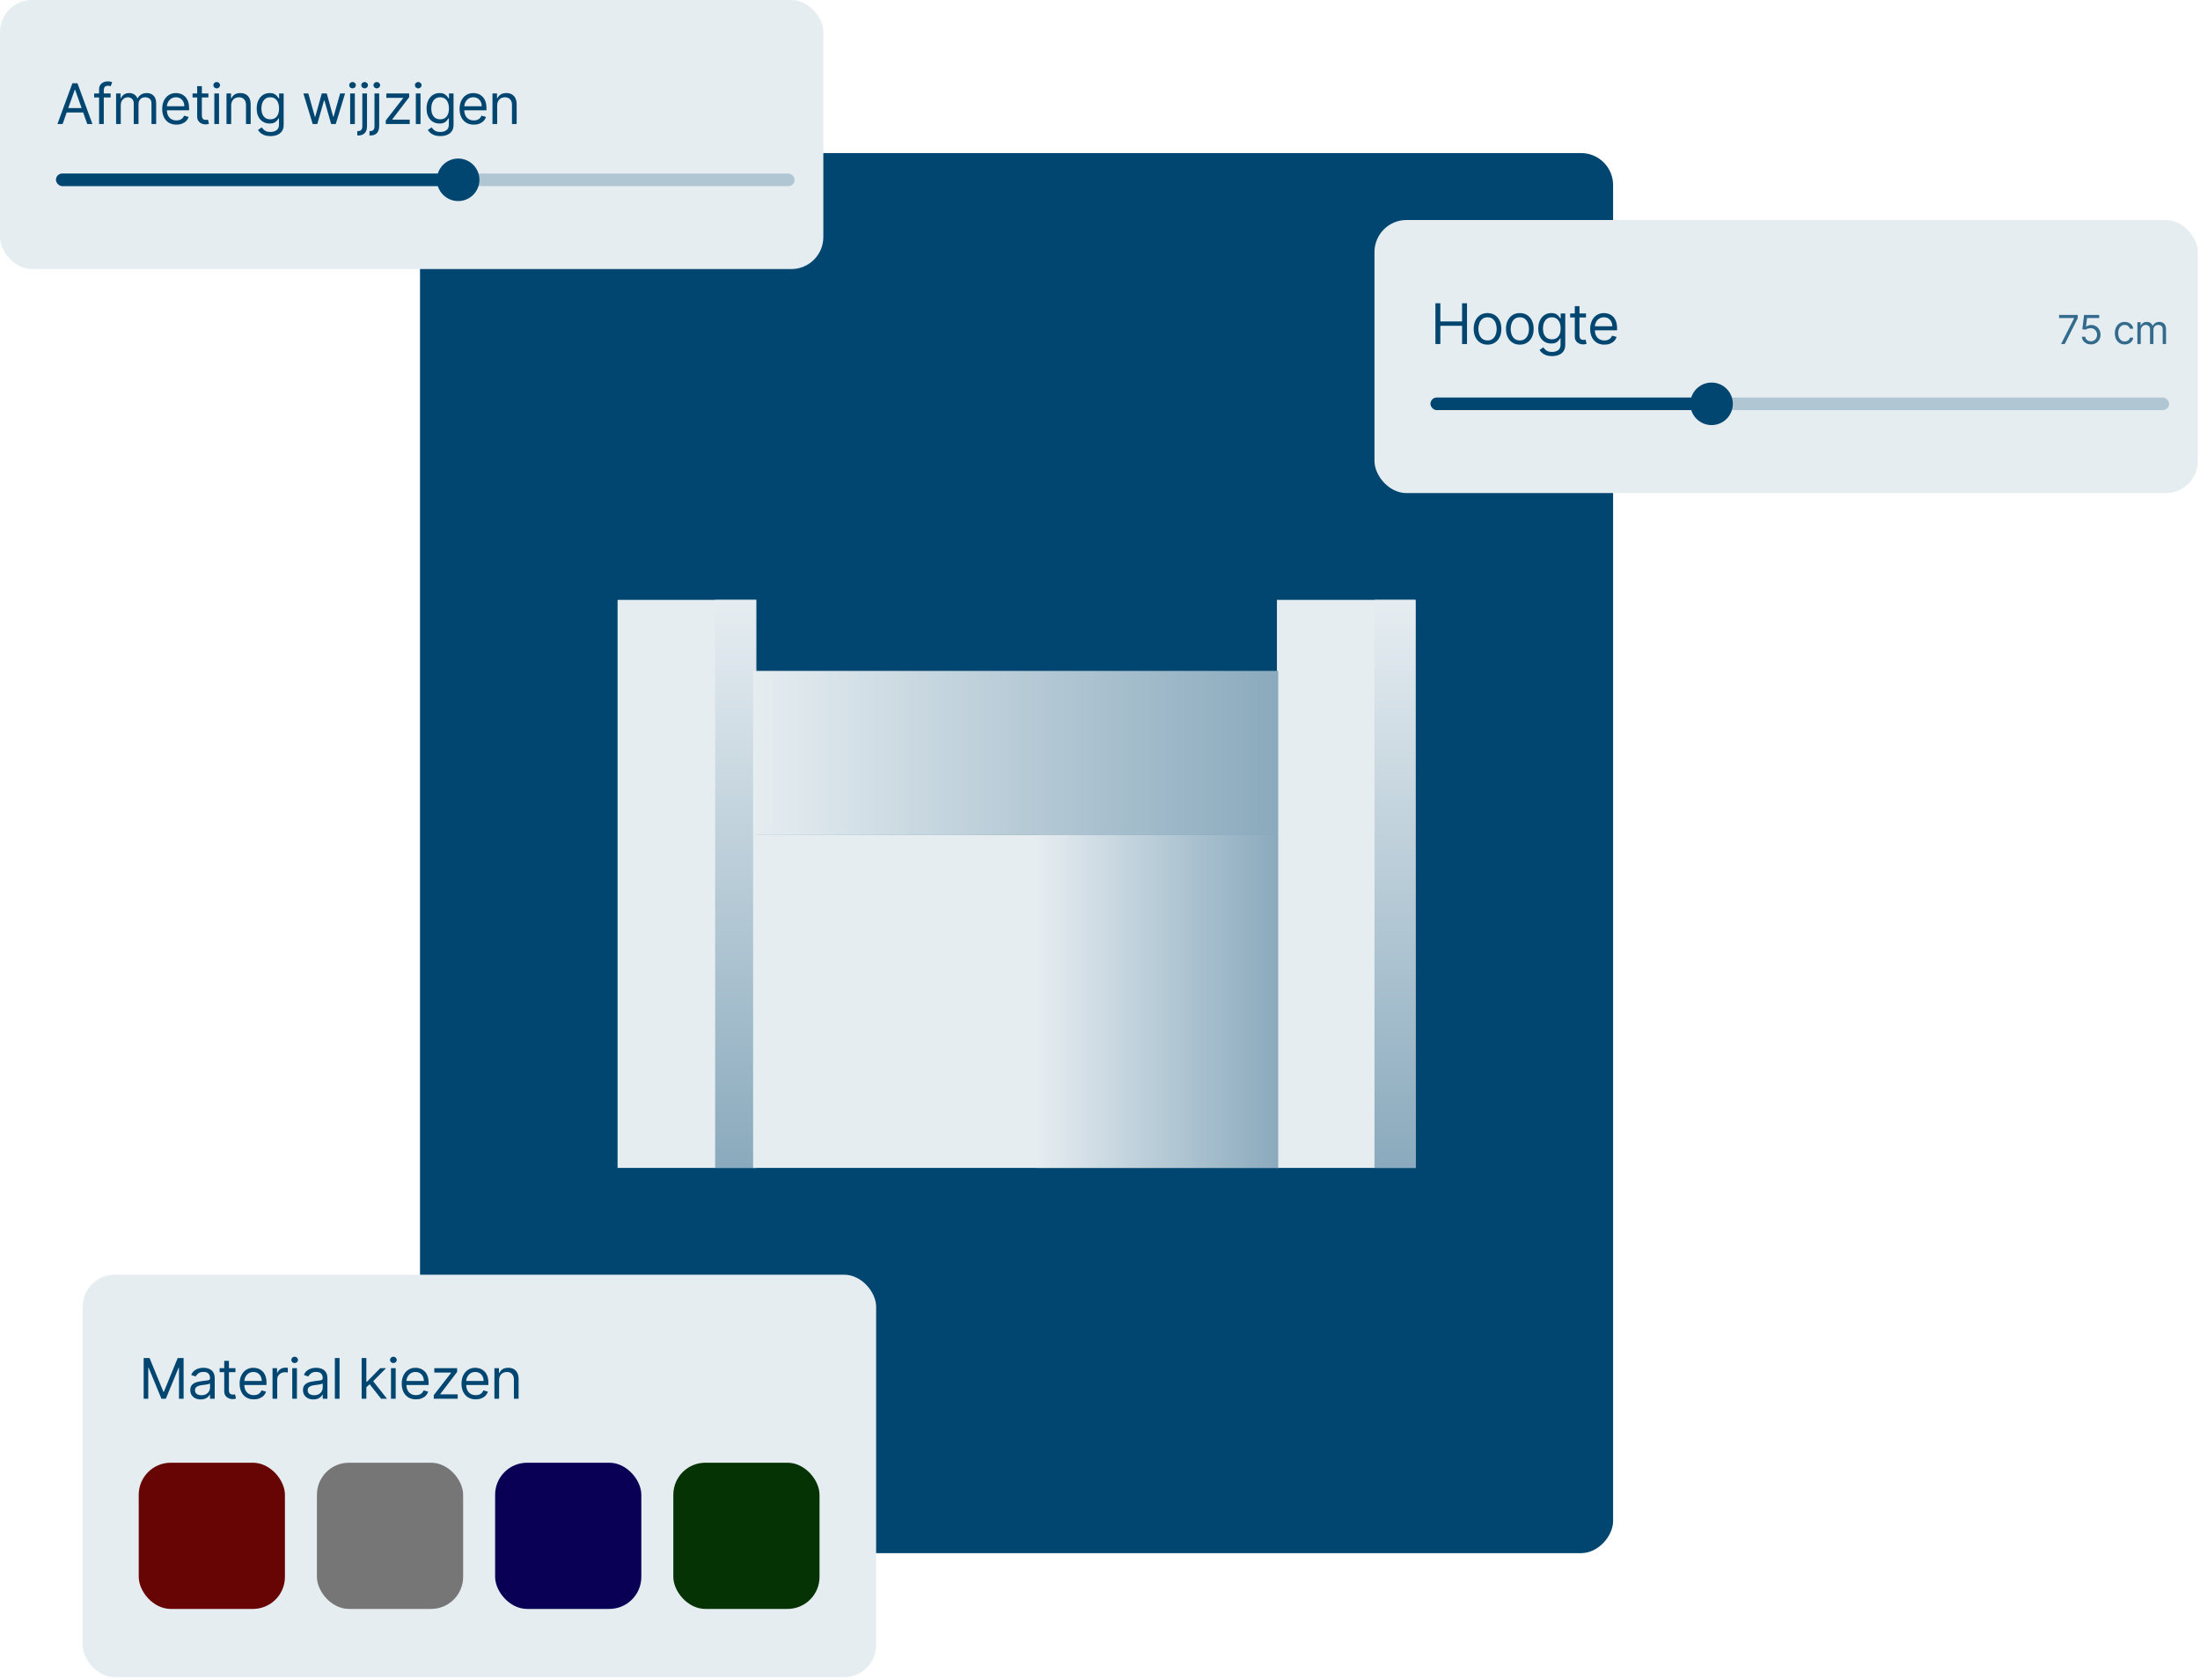 <svg xmlns="http://www.w3.org/2000/svg" width="550" height="420" viewBox="0 0 550 420" fill="none"><rect width="298.276" height="350" rx="8" transform="matrix(-1 0 0 1 403.276 38.265)" fill="#004670"></rect><rect x="20.683" y="318.663" width="198.349" height="100.602" rx="8" fill="#E6EDF1"></rect><path d="M35.916 339.482H37.387L40.848 347.933H40.967L44.427 339.482H45.899V349.663H44.745V341.928H44.646L41.464 349.663H40.35L37.169 341.928H37.069V349.663H35.916V339.482ZM50.179 349.842C49.695 349.842 49.256 349.751 48.861 349.569C48.467 349.383 48.154 349.116 47.922 348.768C47.69 348.417 47.574 347.993 47.574 347.496C47.574 347.058 47.66 346.704 47.832 346.432C48.005 346.157 48.235 345.941 48.523 345.785C48.812 345.63 49.13 345.514 49.478 345.437C49.829 345.358 50.182 345.295 50.537 345.249C51.001 345.189 51.377 345.144 51.666 345.114C51.957 345.081 52.169 345.026 52.302 344.95C52.438 344.874 52.506 344.741 52.506 344.553V344.513C52.506 344.022 52.371 343.641 52.103 343.369C51.838 343.098 51.435 342.962 50.895 342.962C50.335 342.962 49.896 343.084 49.577 343.33C49.259 343.575 49.035 343.837 48.906 344.115L47.793 343.717C47.992 343.253 48.257 342.892 48.588 342.634C48.923 342.372 49.287 342.189 49.682 342.087C50.08 341.981 50.471 341.928 50.855 341.928C51.1 341.928 51.382 341.957 51.7 342.017C52.022 342.073 52.332 342.191 52.63 342.37C52.932 342.549 53.182 342.819 53.381 343.18C53.58 343.542 53.679 344.026 53.679 344.632V349.663H52.506V348.629H52.446C52.367 348.795 52.234 348.972 52.048 349.161C51.863 349.35 51.616 349.511 51.307 349.643C50.999 349.776 50.623 349.842 50.179 349.842ZM50.358 348.788C50.822 348.788 51.213 348.697 51.531 348.515C51.853 348.333 52.095 348.097 52.257 347.809C52.423 347.521 52.506 347.217 52.506 346.899V345.825C52.456 345.885 52.347 345.94 52.178 345.989C52.012 346.036 51.82 346.077 51.601 346.114C51.385 346.147 51.175 346.177 50.969 346.203C50.767 346.226 50.603 346.246 50.477 346.263C50.172 346.303 49.887 346.367 49.622 346.457C49.36 346.543 49.148 346.674 48.986 346.849C48.827 347.022 48.747 347.257 48.747 347.555C48.747 347.963 48.898 348.271 49.2 348.48C49.505 348.686 49.891 348.788 50.358 348.788ZM58.861 342.027V343.021H54.904V342.027H58.861ZM56.057 340.197H57.231V347.476C57.231 347.807 57.279 348.056 57.375 348.222C57.474 348.384 57.6 348.493 57.753 348.55C57.909 348.603 58.073 348.629 58.245 348.629C58.374 348.629 58.48 348.623 58.563 348.609C58.646 348.593 58.712 348.58 58.762 348.57L59.001 349.624C58.921 349.653 58.81 349.683 58.668 349.713C58.525 349.746 58.344 349.763 58.126 349.763C57.794 349.763 57.469 349.692 57.151 349.549C56.836 349.406 56.575 349.189 56.366 348.898C56.16 348.606 56.057 348.238 56.057 347.794V340.197ZM63.466 349.822C62.73 349.822 62.096 349.66 61.562 349.335C61.032 349.007 60.622 348.55 60.334 347.963C60.049 347.373 59.906 346.687 59.906 345.905C59.906 345.123 60.049 344.433 60.334 343.837C60.622 343.237 61.023 342.769 61.537 342.435C62.054 342.097 62.657 341.928 63.347 341.928C63.745 341.928 64.137 341.994 64.525 342.126C64.913 342.259 65.266 342.474 65.584 342.773C65.902 343.068 66.156 343.459 66.345 343.946C66.534 344.433 66.628 345.033 66.628 345.746V346.243H60.742V345.229H65.435C65.435 344.798 65.349 344.413 65.176 344.075C65.007 343.737 64.765 343.47 64.451 343.275C64.139 343.079 63.771 342.982 63.347 342.982C62.879 342.982 62.475 343.098 62.134 343.33C61.796 343.558 61.535 343.857 61.353 344.224C61.171 344.592 61.08 344.987 61.08 345.408V346.084C61.08 346.66 61.179 347.149 61.378 347.55C61.58 347.948 61.86 348.251 62.218 348.46C62.576 348.666 62.992 348.768 63.466 348.768C63.774 348.768 64.053 348.725 64.301 348.639C64.553 348.55 64.77 348.417 64.953 348.241C65.135 348.062 65.276 347.84 65.375 347.575L66.509 347.893C66.389 348.278 66.189 348.616 65.907 348.908C65.625 349.196 65.277 349.421 64.863 349.584C64.449 349.743 63.983 349.822 63.466 349.822ZM68.133 349.663V342.027H69.266V343.18H69.346C69.485 342.803 69.737 342.496 70.102 342.261C70.466 342.025 70.877 341.908 71.335 341.908C71.421 341.908 71.528 341.909 71.658 341.913C71.787 341.916 71.885 341.921 71.951 341.928V343.121C71.911 343.111 71.82 343.096 71.678 343.076C71.538 343.053 71.391 343.041 71.235 343.041C70.864 343.041 70.532 343.119 70.241 343.275C69.952 343.427 69.724 343.639 69.555 343.911C69.389 344.18 69.306 344.486 69.306 344.831V349.663H68.133ZM73.062 349.663V342.027H74.235V349.663H73.062ZM73.658 340.754C73.43 340.754 73.233 340.676 73.067 340.521C72.904 340.365 72.823 340.178 72.823 339.959C72.823 339.74 72.904 339.553 73.067 339.397C73.233 339.241 73.43 339.163 73.658 339.163C73.887 339.163 74.083 339.241 74.245 339.397C74.411 339.553 74.494 339.74 74.494 339.959C74.494 340.178 74.411 340.365 74.245 340.521C74.083 340.676 73.887 340.754 73.658 340.754ZM78.351 349.842C77.867 349.842 77.428 349.751 77.034 349.569C76.639 349.383 76.326 349.116 76.094 348.768C75.862 348.417 75.746 347.993 75.746 347.496C75.746 347.058 75.832 346.704 76.005 346.432C76.177 346.157 76.407 345.941 76.696 345.785C76.984 345.63 77.302 345.514 77.65 345.437C78.002 345.358 78.355 345.295 78.709 345.249C79.173 345.189 79.549 345.144 79.838 345.114C80.129 345.081 80.341 345.026 80.474 344.95C80.61 344.874 80.678 344.741 80.678 344.553V344.513C80.678 344.022 80.544 343.641 80.275 343.369C80.01 343.098 79.607 342.962 79.067 342.962C78.507 342.962 78.068 343.084 77.75 343.33C77.431 343.575 77.208 343.837 77.079 344.115L75.965 343.717C76.164 343.253 76.429 342.892 76.76 342.634C77.095 342.372 77.46 342.189 77.854 342.087C78.252 341.981 78.643 341.928 79.027 341.928C79.273 341.928 79.554 341.957 79.873 342.017C80.194 342.073 80.504 342.191 80.802 342.37C81.104 342.549 81.354 342.819 81.553 343.18C81.752 343.542 81.851 344.026 81.851 344.632V349.663H80.678V348.629H80.618C80.539 348.795 80.406 348.972 80.221 349.161C80.035 349.35 79.788 349.511 79.48 349.643C79.171 349.776 78.795 349.842 78.351 349.842ZM78.53 348.788C78.994 348.788 79.385 348.697 79.704 348.515C80.025 348.333 80.267 348.097 80.429 347.809C80.595 347.521 80.678 347.217 80.678 346.899V345.825C80.628 345.885 80.519 345.94 80.35 345.989C80.184 346.036 79.992 346.077 79.773 346.114C79.558 346.147 79.347 346.177 79.142 346.203C78.939 346.226 78.775 346.246 78.65 346.263C78.345 346.303 78.06 346.367 77.794 346.457C77.533 346.543 77.32 346.674 77.158 346.849C76.999 347.022 76.919 347.257 76.919 347.555C76.919 347.963 77.07 348.271 77.372 348.48C77.677 348.686 78.063 348.788 78.53 348.788ZM84.886 339.482V349.663H83.713V339.482H84.886ZM91.506 346.879L91.486 345.428H91.725L95.066 342.027H96.518L92.958 345.626H92.859L91.506 346.879ZM90.412 349.663V339.482H91.586V349.663H90.412ZM95.265 349.663L92.282 345.885L93.117 345.07L96.756 349.663H95.265ZM97.748 349.663V342.027H98.921V349.663H97.748ZM98.344 340.754C98.116 340.754 97.918 340.676 97.753 340.521C97.59 340.365 97.509 340.178 97.509 339.959C97.509 339.74 97.59 339.553 97.753 339.397C97.918 339.241 98.116 339.163 98.344 339.163C98.573 339.163 98.769 339.241 98.931 339.397C99.097 339.553 99.18 339.74 99.18 339.959C99.18 340.178 99.097 340.365 98.931 340.521C98.769 340.676 98.573 340.754 98.344 340.754ZM103.992 349.822C103.256 349.822 102.621 349.66 102.088 349.335C101.557 349.007 101.148 348.55 100.86 347.963C100.575 347.373 100.432 346.687 100.432 345.905C100.432 345.123 100.575 344.433 100.86 343.837C101.148 343.237 101.549 342.769 102.063 342.435C102.58 342.097 103.183 341.928 103.872 341.928C104.27 341.928 104.663 341.994 105.051 342.126C105.438 342.259 105.791 342.474 106.11 342.773C106.428 343.068 106.681 343.459 106.87 343.946C107.059 344.433 107.154 345.033 107.154 345.746V346.243H101.267V345.229H105.96C105.96 344.798 105.874 344.413 105.702 344.075C105.533 343.737 105.291 343.47 104.976 343.275C104.665 343.079 104.297 342.982 103.872 342.982C103.405 342.982 103.001 343.098 102.659 343.33C102.321 343.558 102.061 343.857 101.879 344.224C101.696 344.592 101.605 344.987 101.605 345.408V346.084C101.605 346.66 101.705 347.149 101.904 347.55C102.106 347.948 102.386 348.251 102.744 348.46C103.102 348.666 103.518 348.768 103.992 348.768C104.3 348.768 104.578 348.725 104.827 348.639C105.079 348.55 105.296 348.417 105.478 348.241C105.661 348.062 105.801 347.84 105.901 347.575L107.034 347.893C106.915 348.278 106.714 348.616 106.433 348.908C106.151 349.196 105.803 349.421 105.389 349.584C104.974 349.743 104.509 349.822 103.992 349.822ZM108.44 349.663V348.768L112.775 343.2V343.121H108.579V342.027H114.286V342.962L110.07 348.49V348.57H114.425V349.663H108.44ZM118.936 349.822C118.2 349.822 117.565 349.66 117.031 349.335C116.501 349.007 116.092 348.55 115.804 347.963C115.518 347.373 115.376 346.687 115.376 345.905C115.376 345.123 115.518 344.433 115.804 343.837C116.092 343.237 116.493 342.769 117.007 342.435C117.524 342.097 118.127 341.928 118.816 341.928C119.214 341.928 119.607 341.994 119.995 342.126C120.382 342.259 120.735 342.474 121.054 342.773C121.372 343.068 121.625 343.459 121.814 343.946C122.003 344.433 122.098 345.033 122.098 345.746V346.243H116.211V345.229H120.904C120.904 344.798 120.818 344.413 120.646 344.075C120.477 343.737 120.235 343.47 119.92 343.275C119.608 343.079 119.241 342.982 118.816 342.982C118.349 342.982 117.945 343.098 117.603 343.33C117.265 343.558 117.005 343.857 116.823 344.224C116.64 344.592 116.549 344.987 116.549 345.408V346.084C116.549 346.66 116.649 347.149 116.848 347.55C117.05 347.948 117.33 348.251 117.688 348.46C118.046 348.666 118.462 348.768 118.936 348.768C119.244 348.768 119.522 348.725 119.771 348.639C120.023 348.55 120.24 348.417 120.422 348.241C120.604 348.062 120.745 347.84 120.845 347.575L121.978 347.893C121.859 348.278 121.658 348.616 121.377 348.908C121.095 349.196 120.747 349.421 120.333 349.584C119.918 349.743 119.453 349.822 118.936 349.822ZM124.776 345.07V349.663H123.602V342.027H124.736V343.22H124.835C125.014 342.832 125.286 342.521 125.651 342.285C126.015 342.047 126.486 341.928 127.063 341.928C127.58 341.928 128.032 342.034 128.42 342.246C128.808 342.455 129.109 342.773 129.325 343.2C129.54 343.625 129.648 344.161 129.648 344.811V349.663H128.475V344.891C128.475 344.291 128.319 343.823 128.007 343.489C127.696 343.151 127.268 342.982 126.725 342.982C126.35 342.982 126.015 343.063 125.72 343.225C125.429 343.388 125.198 343.625 125.029 343.936C124.86 344.248 124.776 344.625 124.776 345.07Z" fill="#004670"></path><rect x="34.683" y="365.663" width="36.549" height="36.549" rx="8" fill="#670505"></rect><rect x="79.232" y="365.663" width="36.549" height="36.549" rx="8" fill="#767676"></rect><rect x="123.781" y="365.663" width="36.549" height="36.549" rx="8" fill="#090056"></rect><rect x="168.331" y="365.663" width="36.549" height="36.549" rx="8" fill="#063303"></rect><rect width="205.833" height="67.265" rx="8" fill="#E6EDF1"></rect><path d="M15.651 31H14.358L18.097 20.818H19.369L23.108 31H21.815L18.773 22.429H18.693L15.651 31ZM16.128 27.023H21.338V28.116H16.128V27.023ZM27.655 23.364V24.358H23.539V23.364H27.655ZM24.772 31V22.31C24.772 21.872 24.875 21.508 25.08 21.216C25.286 20.924 25.552 20.706 25.881 20.56C26.209 20.414 26.555 20.341 26.92 20.341C27.208 20.341 27.443 20.364 27.625 20.41C27.808 20.457 27.944 20.5 28.033 20.54L27.695 21.554C27.636 21.534 27.553 21.509 27.447 21.479C27.344 21.45 27.208 21.435 27.039 21.435C26.651 21.435 26.371 21.532 26.199 21.728C26.03 21.924 25.945 22.21 25.945 22.588V31H24.772ZM29.02 31V23.364H30.153V24.557H30.253C30.412 24.149 30.669 23.833 31.023 23.607C31.378 23.379 31.804 23.264 32.301 23.264C32.805 23.264 33.224 23.379 33.559 23.607C33.897 23.833 34.16 24.149 34.349 24.557H34.429C34.624 24.162 34.918 23.849 35.309 23.617C35.7 23.382 36.169 23.264 36.716 23.264C37.398 23.264 37.957 23.478 38.391 23.905C38.825 24.33 39.042 24.991 39.042 25.889V31H37.869V25.889C37.869 25.326 37.715 24.923 37.407 24.681C37.099 24.439 36.736 24.318 36.318 24.318C35.781 24.318 35.365 24.481 35.07 24.805C34.775 25.127 34.628 25.535 34.628 26.028V31H33.434V25.77C33.434 25.336 33.294 24.986 33.012 24.721C32.73 24.452 32.367 24.318 31.923 24.318C31.618 24.318 31.333 24.399 31.068 24.562C30.806 24.724 30.594 24.95 30.432 25.238C30.273 25.523 30.193 25.853 30.193 26.227V31H29.02ZM44.109 31.159C43.374 31.159 42.739 30.997 42.205 30.672C41.675 30.344 41.266 29.886 40.977 29.3C40.692 28.71 40.55 28.024 40.55 27.241C40.55 26.459 40.692 25.77 40.977 25.173C41.266 24.573 41.667 24.106 42.18 23.771C42.697 23.433 43.301 23.264 43.99 23.264C44.388 23.264 44.781 23.331 45.168 23.463C45.556 23.596 45.909 23.811 46.227 24.109C46.545 24.404 46.799 24.796 46.988 25.283C47.177 25.77 47.271 26.37 47.271 27.082V27.579H41.385V26.565H46.078C46.078 26.134 45.992 25.75 45.82 25.412C45.651 25.074 45.409 24.807 45.094 24.611C44.782 24.416 44.414 24.318 43.99 24.318C43.523 24.318 43.118 24.434 42.777 24.666C42.439 24.895 42.179 25.193 41.996 25.561C41.814 25.929 41.723 26.323 41.723 26.744V27.421C41.723 27.997 41.822 28.486 42.021 28.887C42.224 29.285 42.504 29.588 42.861 29.797C43.219 30.002 43.635 30.105 44.109 30.105C44.418 30.105 44.696 30.062 44.945 29.976C45.197 29.886 45.414 29.754 45.596 29.578C45.778 29.399 45.919 29.177 46.019 28.912L47.152 29.23C47.033 29.615 46.832 29.953 46.55 30.244C46.269 30.533 45.921 30.758 45.506 30.921C45.092 31.079 44.626 31.159 44.109 31.159ZM52.097 23.364V24.358H48.14V23.364H52.097ZM49.293 21.534H50.467V28.812C50.467 29.144 50.514 29.392 50.611 29.558C50.71 29.721 50.836 29.83 50.989 29.886C51.144 29.939 51.308 29.966 51.481 29.966C51.61 29.966 51.716 29.959 51.799 29.946C51.882 29.93 51.948 29.916 51.998 29.906L52.236 30.96C52.157 30.99 52.046 31.02 51.903 31.05C51.761 31.083 51.58 31.099 51.361 31.099C51.03 31.099 50.705 31.028 50.387 30.886C50.072 30.743 49.81 30.526 49.601 30.234C49.396 29.943 49.293 29.575 49.293 29.131V21.534ZM53.582 31V23.364H54.755V31H53.582ZM54.179 22.091C53.95 22.091 53.753 22.013 53.587 21.857C53.425 21.701 53.343 21.514 53.343 21.296C53.343 21.077 53.425 20.889 53.587 20.734C53.753 20.578 53.95 20.5 54.179 20.5C54.407 20.5 54.603 20.578 54.765 20.734C54.931 20.889 55.014 21.077 55.014 21.296C55.014 21.514 54.931 21.701 54.765 21.857C54.603 22.013 54.407 22.091 54.179 22.091ZM57.798 26.406V31H56.624V23.364H57.758V24.557H57.857C58.036 24.169 58.308 23.858 58.673 23.622C59.037 23.384 59.508 23.264 60.085 23.264C60.602 23.264 61.054 23.37 61.442 23.582C61.83 23.791 62.131 24.109 62.347 24.537C62.562 24.961 62.67 25.498 62.67 26.148V31H61.496V26.227C61.496 25.627 61.341 25.16 61.029 24.825C60.718 24.487 60.29 24.318 59.746 24.318C59.372 24.318 59.037 24.399 58.742 24.562C58.451 24.724 58.22 24.961 58.051 25.273C57.882 25.584 57.798 25.962 57.798 26.406ZM67.616 34.023C67.049 34.023 66.562 33.95 66.154 33.804C65.747 33.661 65.407 33.472 65.135 33.237C64.867 33.005 64.653 32.757 64.494 32.492L65.429 31.835C65.535 31.974 65.669 32.133 65.831 32.312C65.994 32.495 66.216 32.652 66.498 32.785C66.783 32.921 67.156 32.989 67.616 32.989C68.233 32.989 68.741 32.84 69.142 32.541C69.543 32.243 69.744 31.776 69.744 31.139V29.588H69.645C69.558 29.727 69.436 29.9 69.277 30.105C69.121 30.307 68.895 30.488 68.6 30.647C68.309 30.803 67.915 30.881 67.417 30.881C66.801 30.881 66.247 30.735 65.757 30.443C65.27 30.151 64.883 29.727 64.598 29.171C64.317 28.614 64.176 27.938 64.176 27.142C64.176 26.36 64.313 25.679 64.588 25.099C64.864 24.515 65.246 24.065 65.737 23.746C66.227 23.425 66.794 23.264 67.437 23.264C67.934 23.264 68.329 23.347 68.62 23.513C68.915 23.675 69.141 23.861 69.297 24.07C69.456 24.275 69.578 24.444 69.665 24.577H69.784V23.364H70.917V31.219C70.917 31.875 70.768 32.409 70.47 32.82C70.175 33.234 69.777 33.537 69.277 33.729C68.779 33.925 68.226 34.023 67.616 34.023ZM67.576 29.827C68.047 29.827 68.445 29.719 68.77 29.504C69.094 29.288 69.341 28.978 69.51 28.574C69.679 28.169 69.764 27.686 69.764 27.122C69.764 26.572 69.681 26.086 69.515 25.666C69.35 25.245 69.104 24.915 68.779 24.676C68.455 24.438 68.054 24.318 67.576 24.318C67.079 24.318 66.665 24.444 66.334 24.696C66.005 24.948 65.758 25.286 65.593 25.71C65.43 26.134 65.349 26.605 65.349 27.122C65.349 27.652 65.432 28.121 65.598 28.529C65.767 28.933 66.015 29.252 66.343 29.484C66.675 29.712 67.086 29.827 67.576 29.827ZM78.173 31L75.846 23.364H77.079L78.73 29.21H78.809L80.44 23.364H81.692L83.303 29.19H83.383L85.033 23.364H86.266L83.94 31H82.786L81.116 25.134H80.996L79.326 31H78.173ZM87.537 31V23.364H88.711V31H87.537ZM88.134 22.091C87.905 22.091 87.708 22.013 87.543 21.857C87.38 21.701 87.299 21.514 87.299 21.296C87.299 21.077 87.38 20.889 87.543 20.734C87.708 20.578 87.905 20.5 88.134 20.5C88.363 20.5 88.558 20.578 88.721 20.734C88.886 20.889 88.969 21.077 88.969 21.296C88.969 21.514 88.886 21.701 88.721 21.857C88.558 22.013 88.363 22.091 88.134 22.091ZM90.58 23.364H91.753V31.557C91.753 32.028 91.672 32.435 91.51 32.78C91.35 33.124 91.108 33.391 90.784 33.58C90.462 33.769 90.056 33.864 89.566 33.864C89.526 33.864 89.486 33.864 89.446 33.864C89.406 33.864 89.367 33.864 89.327 33.864V32.77C89.367 32.77 89.403 32.77 89.436 32.77C89.469 32.77 89.506 32.77 89.546 32.77C89.904 32.77 90.165 32.664 90.331 32.452C90.497 32.243 90.58 31.945 90.58 31.557V23.364ZM91.156 22.091C90.928 22.091 90.731 22.013 90.565 21.857C90.403 21.701 90.321 21.514 90.321 21.296C90.321 21.077 90.403 20.889 90.565 20.734C90.731 20.578 90.928 20.5 91.156 20.5C91.385 20.5 91.581 20.578 91.743 20.734C91.909 20.889 91.992 21.077 91.992 21.296C91.992 21.514 91.909 21.701 91.743 21.857C91.581 22.013 91.385 22.091 91.156 22.091ZM93.622 23.364H94.795V31.557C94.795 32.028 94.714 32.435 94.552 32.78C94.393 33.124 94.151 33.391 93.826 33.58C93.504 33.769 93.098 33.864 92.608 33.864C92.568 33.864 92.528 33.864 92.489 33.864C92.449 33.864 92.409 33.864 92.369 33.864V32.77C92.409 32.77 92.445 32.77 92.479 32.77C92.512 32.77 92.548 32.77 92.588 32.77C92.946 32.77 93.208 32.664 93.374 32.452C93.539 32.243 93.622 31.945 93.622 31.557V23.364ZM94.199 22.091C93.97 22.091 93.773 22.013 93.607 21.857C93.445 21.701 93.364 21.514 93.364 21.296C93.364 21.077 93.445 20.889 93.607 20.734C93.773 20.578 93.97 20.5 94.199 20.5C94.427 20.5 94.623 20.578 94.785 20.734C94.951 20.889 95.034 21.077 95.034 21.296C95.034 21.514 94.951 21.701 94.785 21.857C94.623 22.013 94.427 22.091 94.199 22.091ZM96.446 31V30.105L100.781 24.537V24.457H96.585V23.364H102.292V24.298L98.076 29.827V29.906H102.431V31H96.446ZM103.959 31V23.364H105.132V31H103.959ZM104.555 22.091C104.326 22.091 104.129 22.013 103.964 21.857C103.801 21.701 103.72 21.514 103.72 21.296C103.72 21.077 103.801 20.889 103.964 20.734C104.129 20.578 104.326 20.5 104.555 20.5C104.784 20.5 104.979 20.578 105.142 20.734C105.308 20.889 105.39 21.077 105.39 21.296C105.39 21.514 105.308 21.701 105.142 21.857C104.979 22.013 104.784 22.091 104.555 22.091ZM110.083 34.023C109.516 34.023 109.029 33.95 108.622 33.804C108.214 33.661 107.874 33.472 107.602 33.237C107.334 33.005 107.12 32.757 106.961 32.492L107.896 31.835C108.002 31.974 108.136 32.133 108.298 32.312C108.461 32.495 108.683 32.652 108.965 32.785C109.25 32.921 109.623 32.989 110.083 32.989C110.7 32.989 111.208 32.84 111.609 32.541C112.011 32.243 112.211 31.776 112.211 31.139V29.588H112.112C112.025 29.727 111.903 29.9 111.744 30.105C111.588 30.307 111.363 30.488 111.068 30.647C110.776 30.803 110.382 30.881 109.884 30.881C109.268 30.881 108.714 30.735 108.224 30.443C107.737 30.151 107.35 29.727 107.065 29.171C106.784 28.614 106.643 27.938 106.643 27.142C106.643 26.36 106.78 25.679 107.056 25.099C107.331 24.515 107.713 24.065 108.204 23.746C108.694 23.425 109.261 23.264 109.904 23.264C110.401 23.264 110.796 23.347 111.087 23.513C111.382 23.675 111.608 23.861 111.764 24.07C111.923 24.275 112.045 24.444 112.132 24.577H112.251V23.364H113.384V31.219C113.384 31.875 113.235 32.409 112.937 32.82C112.642 33.234 112.244 33.537 111.744 33.729C111.247 33.925 110.693 34.023 110.083 34.023ZM110.043 29.827C110.514 29.827 110.912 29.719 111.237 29.504C111.561 29.288 111.808 28.978 111.977 28.574C112.146 28.169 112.231 27.686 112.231 27.122C112.231 26.572 112.148 26.086 111.982 25.666C111.817 25.245 111.571 24.915 111.247 24.676C110.922 24.438 110.521 24.318 110.043 24.318C109.546 24.318 109.132 24.444 108.801 24.696C108.472 24.948 108.225 25.286 108.06 25.71C107.897 26.134 107.816 26.605 107.816 27.122C107.816 27.652 107.899 28.121 108.065 28.529C108.234 28.933 108.482 29.252 108.81 29.484C109.142 29.712 109.553 29.827 110.043 29.827ZM118.454 31.159C117.718 31.159 117.083 30.997 116.55 30.672C116.019 30.344 115.61 29.886 115.322 29.3C115.037 28.71 114.894 28.024 114.894 27.241C114.894 26.459 115.037 25.77 115.322 25.173C115.61 24.573 116.011 24.106 116.525 23.771C117.042 23.433 117.645 23.264 118.334 23.264C118.732 23.264 119.125 23.331 119.513 23.463C119.901 23.596 120.253 23.811 120.572 24.109C120.89 24.404 121.143 24.796 121.332 25.283C121.521 25.77 121.616 26.37 121.616 27.082V27.579H115.729V26.565H120.423C120.423 26.134 120.336 25.75 120.164 25.412C119.995 25.074 119.753 24.807 119.438 24.611C119.127 24.416 118.759 24.318 118.334 24.318C117.867 24.318 117.463 24.434 117.121 24.666C116.783 24.895 116.523 25.193 116.341 25.561C116.159 25.929 116.067 26.323 116.067 26.744V27.421C116.067 27.997 116.167 28.486 116.366 28.887C116.568 29.285 116.848 29.588 117.206 29.797C117.564 30.002 117.98 30.105 118.454 30.105C118.762 30.105 119.04 30.062 119.289 29.976C119.541 29.886 119.758 29.754 119.94 29.578C120.123 29.399 120.263 29.177 120.363 28.912L121.496 29.23C121.377 29.615 121.177 29.953 120.895 30.244C120.613 30.533 120.265 30.758 119.851 30.921C119.436 31.079 118.971 31.159 118.454 31.159ZM124.294 26.406V31H123.121V23.364H124.254V24.557H124.353C124.532 24.169 124.804 23.858 125.169 23.622C125.533 23.384 126.004 23.264 126.581 23.264C127.098 23.264 127.55 23.37 127.938 23.582C128.326 23.791 128.627 24.109 128.843 24.537C129.058 24.961 129.166 25.498 129.166 26.148V31H127.993V26.227C127.993 25.627 127.837 25.16 127.525 24.825C127.214 24.487 126.786 24.318 126.243 24.318C125.868 24.318 125.533 24.399 125.238 24.562C124.947 24.724 124.716 24.961 124.547 25.273C124.378 25.584 124.294 25.962 124.294 26.406Z" fill="#004670"></path><rect x="14" y="43.379" width="184.652" height="3.142" rx="1.571" fill="#B0C6D3"></rect><rect x="14" y="43.379" width="104.653" height="3.142" rx="1.571" fill="#004670"></rect><circle cx="114.542" cy="44.95" r="5.316" fill="#004670"></circle><rect x="343.623" y="55" width="205.833" height="68.265" rx="8" fill="#E6EDF1"></rect><path d="M358.856 86V75.818H360.089V80.352H365.518V75.818H366.751V86H365.518V81.446H360.089V86H358.856ZM371.882 86.159C371.193 86.159 370.588 85.995 370.068 85.667C369.551 85.339 369.146 84.88 368.855 84.29C368.566 83.7 368.422 83.01 368.422 82.222C368.422 81.426 368.566 80.732 368.855 80.138C369.146 79.545 369.551 79.085 370.068 78.756C370.588 78.428 371.193 78.264 371.882 78.264C372.572 78.264 373.175 78.428 373.692 78.756C374.212 79.085 374.617 79.545 374.905 80.138C375.197 80.732 375.342 81.426 375.342 82.222C375.342 83.01 375.197 83.7 374.905 84.29C374.617 84.88 374.212 85.339 373.692 85.667C373.175 85.995 372.572 86.159 371.882 86.159ZM371.882 85.105C372.406 85.105 372.837 84.971 373.175 84.702C373.513 84.434 373.763 84.081 373.926 83.644C374.088 83.206 374.169 82.732 374.169 82.222C374.169 81.711 374.088 81.236 373.926 80.795C373.763 80.354 373.513 79.998 373.175 79.726C372.837 79.454 372.406 79.318 371.882 79.318C371.359 79.318 370.928 79.454 370.59 79.726C370.252 79.998 370.001 80.354 369.839 80.795C369.676 81.236 369.595 81.711 369.595 82.222C369.595 82.732 369.676 83.206 369.839 83.644C370.001 84.081 370.252 84.434 370.59 84.702C370.928 84.971 371.359 85.105 371.882 85.105ZM379.956 86.159C379.266 86.159 378.661 85.995 378.141 85.667C377.624 85.339 377.22 84.88 376.928 84.29C376.64 83.7 376.496 83.01 376.496 82.222C376.496 81.426 376.64 80.732 376.928 80.138C377.22 79.545 377.624 79.085 378.141 78.756C378.661 78.428 379.266 78.264 379.956 78.264C380.645 78.264 381.248 78.428 381.765 78.756C382.286 79.085 382.69 79.545 382.978 80.138C383.27 80.732 383.416 81.426 383.416 82.222C383.416 83.01 383.27 83.7 382.978 84.29C382.69 84.88 382.286 85.339 381.765 85.667C381.248 85.995 380.645 86.159 379.956 86.159ZM379.956 85.105C380.479 85.105 380.91 84.971 381.248 84.702C381.586 84.434 381.837 84.081 381.999 83.644C382.161 83.206 382.243 82.732 382.243 82.222C382.243 81.711 382.161 81.236 381.999 80.795C381.837 80.354 381.586 79.998 381.248 79.726C380.91 79.454 380.479 79.318 379.956 79.318C379.432 79.318 379.001 79.454 378.663 79.726C378.325 79.998 378.075 80.354 377.912 80.795C377.75 81.236 377.669 81.711 377.669 82.222C377.669 82.732 377.75 83.206 377.912 83.644C378.075 84.081 378.325 84.434 378.663 84.702C379.001 84.971 379.432 85.105 379.956 85.105ZM388.009 89.023C387.443 89.023 386.955 88.95 386.548 88.804C386.14 88.662 385.8 88.472 385.529 88.237C385.26 88.005 385.046 87.757 384.887 87.492L385.822 86.835C385.928 86.974 386.062 87.133 386.225 87.312C386.387 87.495 386.609 87.652 386.891 87.785C387.176 87.921 387.549 87.989 388.009 87.989C388.626 87.989 389.135 87.84 389.536 87.541C389.937 87.243 390.137 86.776 390.137 86.139V84.588H390.038C389.952 84.727 389.829 84.9 389.67 85.105C389.514 85.307 389.289 85.488 388.994 85.647C388.702 85.803 388.308 85.881 387.811 85.881C387.194 85.881 386.641 85.735 386.15 85.443C385.663 85.151 385.277 84.727 384.992 84.171C384.71 83.614 384.569 82.938 384.569 82.142C384.569 81.36 384.707 80.679 384.982 80.099C385.257 79.515 385.64 79.065 386.13 78.746C386.621 78.425 387.187 78.264 387.83 78.264C388.328 78.264 388.722 78.347 389.014 78.513C389.309 78.675 389.534 78.861 389.69 79.07C389.849 79.275 389.971 79.444 390.058 79.577H390.177V78.364H391.311V86.219C391.311 86.875 391.161 87.409 390.863 87.82C390.568 88.234 390.17 88.537 389.67 88.729C389.173 88.925 388.619 89.023 388.009 89.023ZM387.97 84.827C388.44 84.827 388.838 84.719 389.163 84.504C389.488 84.288 389.735 83.978 389.904 83.574C390.073 83.169 390.157 82.686 390.157 82.122C390.157 81.572 390.074 81.086 389.909 80.665C389.743 80.245 389.498 79.915 389.173 79.676C388.848 79.438 388.447 79.318 387.97 79.318C387.472 79.318 387.058 79.444 386.727 79.696C386.399 79.948 386.152 80.286 385.986 80.71C385.824 81.135 385.742 81.605 385.742 82.122C385.742 82.653 385.825 83.121 385.991 83.529C386.16 83.933 386.409 84.252 386.737 84.484C387.068 84.712 387.479 84.827 387.97 84.827ZM396.499 78.364V79.358H392.542V78.364H396.499ZM393.695 76.534H394.869V83.812C394.869 84.144 394.917 84.392 395.013 84.558C395.112 84.721 395.238 84.83 395.391 84.886C395.546 84.939 395.71 84.966 395.883 84.966C396.012 84.966 396.118 84.959 396.201 84.946C396.284 84.93 396.35 84.916 396.4 84.906L396.638 85.96C396.559 85.99 396.448 86.02 396.305 86.05C396.163 86.083 395.982 86.099 395.763 86.099C395.432 86.099 395.107 86.028 394.789 85.886C394.474 85.743 394.212 85.526 394.004 85.234C393.798 84.943 393.695 84.575 393.695 84.131V76.534ZM401.104 86.159C400.368 86.159 399.733 85.997 399.2 85.672C398.669 85.344 398.26 84.886 397.972 84.3C397.687 83.71 397.544 83.024 397.544 82.242C397.544 81.459 397.687 80.77 397.972 80.173C398.26 79.573 398.661 79.106 399.175 78.771C399.692 78.433 400.295 78.264 400.985 78.264C401.382 78.264 401.775 78.331 402.163 78.463C402.551 78.596 402.904 78.811 403.222 79.109C403.54 79.404 403.793 79.796 403.982 80.283C404.171 80.77 404.266 81.37 404.266 82.082V82.579H398.379V81.565H403.073C403.073 81.135 402.986 80.75 402.814 80.412C402.645 80.074 402.403 79.807 402.088 79.612C401.777 79.416 401.409 79.318 400.985 79.318C400.517 79.318 400.113 79.434 399.771 79.666C399.433 79.895 399.173 80.193 398.991 80.561C398.809 80.929 398.717 81.323 398.717 81.744V82.421C398.717 82.997 398.817 83.486 399.016 83.887C399.218 84.285 399.498 84.588 399.856 84.797C400.214 85.002 400.63 85.105 401.104 85.105C401.412 85.105 401.69 85.062 401.939 84.976C402.191 84.886 402.408 84.754 402.59 84.578C402.773 84.399 402.913 84.177 403.013 83.912L404.146 84.23C404.027 84.615 403.827 84.953 403.545 85.244C403.263 85.533 402.915 85.758 402.501 85.921C402.087 86.079 401.621 86.159 401.104 86.159Z" fill="#004670"></path><path d="M515.266 86L518.519 79.565V79.508H514.769V78.727H519.428V79.551L516.189 86H515.266ZM522.727 86.099C522.31 86.099 521.935 86.017 521.601 85.851C521.267 85.685 521 85.458 520.798 85.169C520.597 84.88 520.487 84.551 520.468 84.182H521.32C521.354 84.511 521.503 84.783 521.768 84.999C522.035 85.212 522.355 85.318 522.727 85.318C523.025 85.318 523.29 85.248 523.522 85.109C523.756 84.969 523.94 84.777 524.073 84.533C524.207 84.287 524.275 84.009 524.275 83.699C524.275 83.382 524.205 83.099 524.065 82.85C523.928 82.599 523.739 82.401 523.497 82.257C523.256 82.113 522.98 82.039 522.67 82.037C522.447 82.035 522.219 82.069 521.984 82.14C521.75 82.209 521.557 82.297 521.406 82.406L520.582 82.307L521.022 78.727H524.801V79.508H521.761L521.505 81.653H521.548C521.697 81.535 521.884 81.437 522.109 81.359C522.334 81.281 522.568 81.242 522.812 81.242C523.257 81.242 523.653 81.348 524.001 81.561C524.352 81.772 524.626 82.061 524.825 82.428C525.027 82.794 525.127 83.213 525.127 83.685C525.127 84.149 525.023 84.563 524.815 84.928C524.609 85.29 524.325 85.576 523.962 85.787C523.6 85.995 523.188 86.099 522.727 86.099ZM531.181 86.114C530.669 86.114 530.229 85.993 529.859 85.751C529.49 85.51 529.206 85.177 529.007 84.754C528.808 84.33 528.709 83.846 528.709 83.301C528.709 82.747 528.811 82.258 529.014 81.835C529.22 81.408 529.507 81.076 529.874 80.837C530.243 80.595 530.674 80.474 531.166 80.474C531.55 80.474 531.895 80.546 532.203 80.688C532.511 80.829 532.763 81.028 532.96 81.284C533.156 81.54 533.278 81.838 533.325 82.179H532.487C532.423 81.93 532.281 81.71 532.061 81.519C531.843 81.324 531.55 81.227 531.181 81.227C530.854 81.227 530.567 81.312 530.321 81.483C530.077 81.651 529.887 81.889 529.749 82.197C529.614 82.502 529.547 82.861 529.547 83.273C529.547 83.694 529.613 84.061 529.746 84.374C529.881 84.686 530.07 84.929 530.314 85.102C530.56 85.274 530.849 85.361 531.181 85.361C531.398 85.361 531.596 85.323 531.774 85.247C531.951 85.171 532.101 85.062 532.225 84.921C532.348 84.778 532.435 84.608 532.487 84.409H533.325C533.278 84.731 533.161 85.021 532.974 85.279C532.789 85.535 532.544 85.738 532.239 85.89C531.936 86.039 531.583 86.114 531.181 86.114ZM534.351 86V80.546H535.16V81.398H535.231C535.345 81.106 535.528 80.88 535.782 80.719C536.035 80.556 536.339 80.474 536.694 80.474C537.054 80.474 537.354 80.556 537.593 80.719C537.834 80.88 538.022 81.106 538.157 81.398H538.214C538.354 81.116 538.563 80.892 538.843 80.727C539.122 80.558 539.457 80.474 539.848 80.474C540.335 80.474 540.734 80.627 541.044 80.933C541.355 81.236 541.51 81.708 541.51 82.349V86H540.672V82.349C540.672 81.947 540.561 81.659 540.341 81.487C540.121 81.314 539.862 81.227 539.564 81.227C539.18 81.227 538.883 81.343 538.672 81.575C538.462 81.805 538.356 82.096 538.356 82.449V86H537.504V82.264C537.504 81.954 537.403 81.704 537.202 81.515C537.001 81.323 536.742 81.227 536.424 81.227C536.207 81.227 536.003 81.285 535.814 81.401C535.627 81.517 535.475 81.678 535.359 81.884C535.245 82.088 535.189 82.323 535.189 82.591V86H534.351Z" fill="#336B8D"></path><rect x="357.623" y="99.379" width="184.652" height="3.142" rx="1.571" fill="#B0C6D3"></rect><rect x="357.623" y="99.379" width="70.27" height="3.142" rx="1.571" fill="#004670"></rect><circle cx="427.893" cy="100.95" r="5.316" fill="#004670"></circle><rect x="154.394" y="149.964" width="34.653" height="142" fill="#E6EDF1"></rect><rect x="178.787" y="149.964" width="10.26" height="142" fill="url(#paint0_linear_187_371)"></rect><rect x="319.23" y="149.964" width="34.653" height="142" fill="#E6EDF1"></rect><rect x="188.282" y="208.761" width="41.047" height="131.273" transform="rotate(-90 188.282 208.761)" fill="url(#paint1_linear_187_371)"></rect><rect x="188.282" y="208.761" width="131.273" height="83.203" fill="#E6EDF1"></rect><rect x="343.623" y="149.964" width="10.26" height="142" fill="url(#paint2_linear_187_371)"></rect><rect x="259.093" y="291.964" width="83.203" height="60.462" transform="rotate(-90 259.093 291.964)" fill="url(#paint3_linear_187_371)"></rect><defs><linearGradient id="paint0_linear_187_371" x1="183.917" y1="149.964" x2="183.917" y2="291.964" gradientUnits="userSpaceOnUse"><stop stop-color="#E6EDF1"></stop><stop offset="1" stop-color="#8AAABD"></stop></linearGradient><linearGradient id="paint1_linear_187_371" x1="208.806" y1="208.761" x2="208.806" y2="340.034" gradientUnits="userSpaceOnUse"><stop stop-color="#E6EDF1"></stop><stop offset="1" stop-color="#8AAABD"></stop></linearGradient><linearGradient id="paint2_linear_187_371" x1="348.753" y1="149.964" x2="348.753" y2="291.964" gradientUnits="userSpaceOnUse"><stop stop-color="#E6EDF1"></stop><stop offset="1" stop-color="#8AAABD"></stop></linearGradient><linearGradient id="paint3_linear_187_371" x1="300.695" y1="291.964" x2="300.695" y2="352.426" gradientUnits="userSpaceOnUse"><stop stop-color="#E6EDF1"></stop><stop offset="1" stop-color="#8AAABD"></stop></linearGradient></defs></svg>